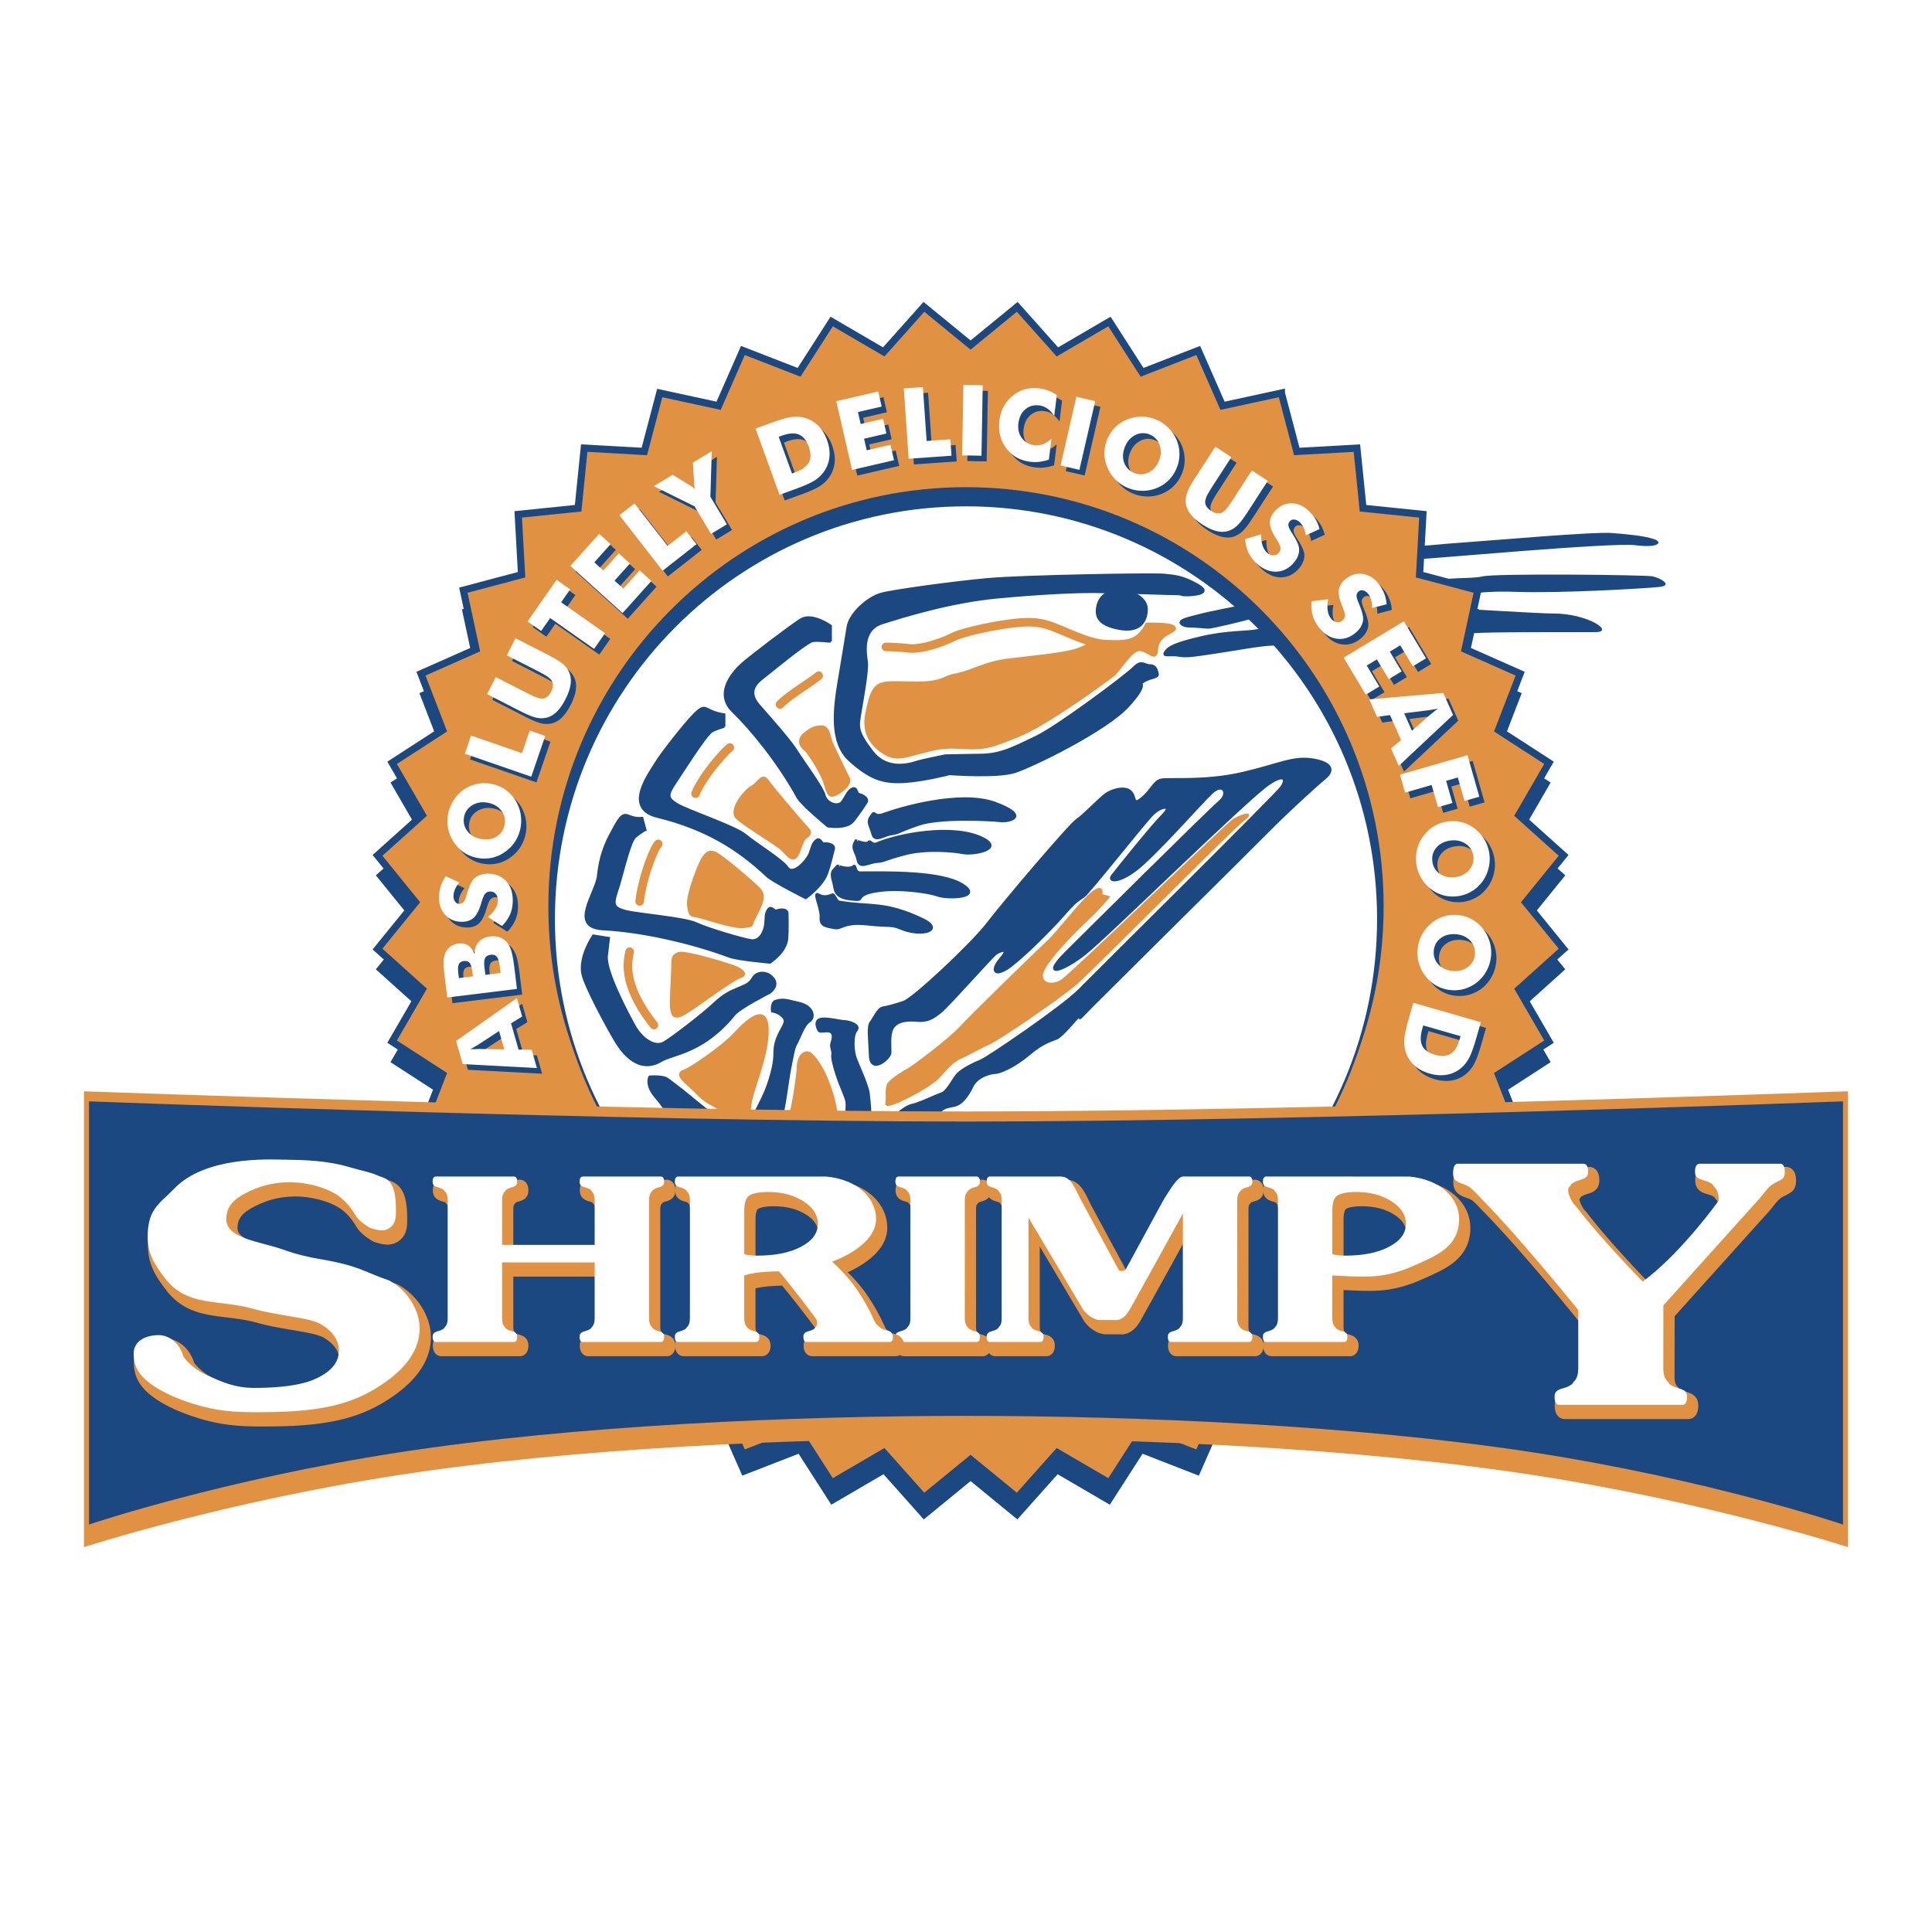 <svg xmlns="http://www.w3.org/2000/svg" width="2500" height="2500" viewBox="0 0 192.756 192.756"><path fill-rule="evenodd" clip-rule="evenodd" fill="#fff" d="M0 0h192.756v192.756H0V0z"/><path d="M146.561 63.219c.938-.152 5.643-.152 12.607-.152 2.002 0-.758-1.856-4.152-1.856-1.523 0-9.033-.485-9.518-.485-.482 0 .123 2.646 1.063 2.493zM145.016 59.661c.635-.152 1.971-.762 6.303-.609 4.334.152 12.666-.333 14.184-.485 1.516-.152.123-.914-.637-1.066-.758-.152-15.67-.305-16.912 0-1.24.305-3.725 0-5.09.609-1.366.608 1.517 1.703 2.152 1.551zM141.346 55.796c1.062 0 19.492-1.704 21.824-1.399s2.758-.305 1.848-.609c-.91-.305-2.303-.457-4.152-.609-1.848-.152-12.152.762-14.457.914-2.303.153-5.09.457-5.85.457-.758 0-.274 1.246.787 1.246z" fill-rule="evenodd" clip-rule="evenodd" fill="#1c4882"/><path fill-rule="evenodd" clip-rule="evenodd" fill="#1c4882" stroke="#1c4882" stroke-width=".243" stroke-miterlimit="2.613" d="M127.846 41.219l1.535 5.832 5.998-.336.609 6.001 5.977.611-.334 6.022 5.808 1.542-1.267 5.896 5.496 2.434-2.172 5.624 5.049 3.268-3.02 5.215 4.477 4.02-3.795 4.676 3.795 4.673-4.477 4.024 3.02 5.211-5.049 3.269 2.172 5.623-5.496 2.436 1.267 5.896-5.808 1.543.334 6.02-5.977.613-.609 6-5.998-.336-1.535 5.83-5.873-1.271-2.426 5.517-5.602-2.179-3.256 5.068-5.193-3.031-4.006 4.494-4.657-3.811-4.656 3.811-4.007-4.496-5.192 3.033-3.255-5.068-5.602 2.177-2.426-5.515-5.873 1.271-1.536-5.83-5.998.334-.609-6-5.977-.611.334-6.02-5.809-1.543 1.269-5.894L42 114.826l2.17-5.625-5.049-3.269 3.021-5.213-4.478-4.022 3.796-4.674-3.796-4.675 4.479-4.021-3.021-5.213 5.049-3.268L42 69.221l5.496-2.434-1.268-5.896 5.808-1.542-.334-6.022 5.977-.611.609-6.001 5.998.336 1.536-5.832 5.872 1.275 2.426-5.519 5.602 2.18 3.256-5.07 5.194 3.034 4.005-4.496 4.656 3.811 4.657-3.811 4.006 4.496 5.193-3.034 3.256 5.07 5.602-2.18 2.426 5.519 5.873-1.275z"/><path fill-rule="evenodd" clip-rule="evenodd" fill="#e09142" stroke="#1c4882" stroke-width=".711" stroke-miterlimit="2.613" d="M127.846 39.211l1.535 5.832 5.998-.336.609 6.001 5.977.611-.334 6.021 5.808 1.542-1.267 5.896 5.496 2.435-2.172 5.624 5.049 3.268-3.02 5.215 4.477 4.02-3.795 4.676 3.795 4.673-4.477 4.024 3.02 5.211-5.049 3.269 2.172 5.623-5.496 2.436 1.267 5.896-5.808 1.541.334 6.022-5.977.611-.609 6-5.998-.334-1.535 5.83-5.873-1.273-2.426 5.519-5.602-2.179-3.256 5.068-5.193-3.033-4.006 4.496-4.657-3.811-4.656 3.811-4.007-4.496-5.192 3.033-3.255-5.068-5.602 2.177-2.426-5.517-5.873 1.273-1.536-5.83-5.998.334-.609-6-5.977-.611.334-6.02-5.809-1.545 1.269-5.892L42 112.816l2.17-5.623-5.049-3.269 3.021-5.213-4.478-4.022 3.796-4.674-3.796-4.675 4.479-4.021-3.021-5.213 5.049-3.268L42 67.213l5.496-2.434-1.268-5.897 5.808-1.541-.334-6.022 5.977-.611.609-6.001 5.998.336 1.536-5.832 5.873 1.274 2.425-5.518 5.602 2.18 3.256-5.07 5.193 3.033 4.006-4.495 4.656 3.811 4.657-3.811 4.006 4.496 5.193-3.033 3.256 5.069 5.602-2.18 2.426 5.518 5.873-1.274z"/><path d="M54.833 90.436c0-23.034 18.6-41.707 41.544-41.707 22.945 0 41.544 18.672 41.544 41.707 0 23.033-18.6 41.707-41.544 41.707-22.943 0-41.544-18.674-41.544-41.707z" fill-rule="evenodd" clip-rule="evenodd" fill="#1c4882" stroke="#1c4882" stroke-width=".248" stroke-miterlimit="2.613"/><path d="M55.241 91.691c0-22.809 18.417-41.298 41.137-41.298s41.138 18.489 41.138 41.298-18.418 41.297-41.138 41.297S55.241 114.5 55.241 91.691z" fill-rule="evenodd" clip-rule="evenodd" fill="#fff" stroke="#1c4882" stroke-width=".25" stroke-miterlimit="2.613"/><path d="M111.857 64.381c-1.863-.136-2.369-.038-4.643-.955-2.271-.917-3.086-1.462-5.223-1.326-2.135.137-5.827.917-6.914 1.463-1.087.545-3.179 1.26-4.401 1.124a24.276 24.276 0 0 0-2.285-.143m-6.712 2.872c-.861.715-2.855 1.859-3.858 2.866m-5.004 4.302c-.712.578-2.707 2.873-3.424 4.594m-3.716 5.017c-.434.429-1.573 3.301-1.858 5.738m-1.003 5.018c-.143.864-.861 3.159 2.428 7.317" fill="none" stroke="#e09142" stroke-width=".854" stroke-linecap="round" stroke-linejoin="round" stroke-miterlimit="2.613"/><path d="M95.539 67.273c1.424-.286 2.711-1.15 4.997-1.436 2.285-.286 5.58-.578 6.863-1.007 1.281-.429 1.43-.858 2.568-.858 1.141 0 2.279.143 3.141-.286.861-.429 1.287-1.437 1.287-1.437s2.275-.081 2.691.268c.666.557-1.572.521-1.666 2.287-.068 1.312-.877.032-1.736.032-.861 0-1.986 2.034-2.598 2.521-.65.519-6.643 4.932-9.547 6.083-2.664 1.056-3.15 1.335-6 1.144-1.718-.115-2.855.292-4.001.578-1.146.286-2.143.721-3.288 0s-2.219-1.847-1.792-3.998c.427-2.151.789-2.89 1.935-3.033s3.58.143 4.861-.143.86-.429 2.285-.715zM84.672 77.672c-.317-.637-1.153-2.422-1.577-3.272s-.329-1.902-1.164-1.902c-.836 0-1.26.414-1.683.733-.423.319-.635.967 0 1.488s1.789 2.635 2 3.272c.211.637.328 1.477.847 1.37.519-.105 1.895-1.051 1.577-1.689zM80.566 82.645c-.423-.425-3.471-4.016-4-4.76-.529-.744-.836.223-1.577.638-.741.414-2.223 2.316-1.482 3.06.741.744 4 2.656 4.53 3.177s.942 1.158 1.365.733c.424-.425.529-1.583.953-1.902.423-.319.635-.521.211-.946zM75.825 88.776c-.212-.319-3.905-3.507-4.529-3.708-.625-.202-.836.105-1.154.531-.318.425-1.577 3.602-1.471 4.654s.201 1.052.836 1.158c.635.106 3.577 1.168 4.636 1.062 1.059-.106.751-.106 1.059-.744.307-.638.73-1.37.835-1.901.105-.532-.001-.734-.212-1.052zM68.458 101.025c1.365-.84 4.52-3.271 5.472-3.59.635-.213.106-.734-.836-1.053-.941-.318-4.752-1.488-5.376-1.275-.625.212-.625.542-.625 1.38 0 .84-.211 3.604-.105 4.123.105.523.105 1.255 1.47.415zM68.247 106.848c.635-.213 3.778-2.336 5.048-3.707s3.165-3.049 3.27-.521c.106 2.529-1.471 5.918-1.683 7.395-.211 1.477-.222 1.797-1.27 1.584s-1.46-.84-2.519-1.371-1.577-1.264-2.424-2.008-1.057-1.159-.422-1.372zM79.614 106.529c0 .627-.519 4.006-.73 4.537s3.99.637 4.413.424c.424-.211-.423-3.377-1.365-4.961-.942-1.582-1.34-1.682-1.789-1.381-.317.213-.529.754-.529 1.381zM88.461 110.121c.105-.531-.106-1.584.212-2.008.317-.426 1.471-1.158 1.894-1.371s4.096-2.947 5.26-4.211c1.165-1.264 7.8-7.731 8.741-8.582.943-.85 3.49-4.239 4.549-4.972s.711.318.711.318l.742.212s-.953 1.169-2.318 2.434c-1.365 1.264-4.213 4.218-4.318 5.281s1.154 1.168 2 .637c.848-.531 16.648-15.746 17.166-16.064.52-.319 2.203-.956.943 0-1.26.957-15.061 14.906-16.637 16.277-1.578 1.371-7.568 5.492-8.732 6.023s-2.011 1.053-2.952 1.477c-.942.426-1.719 1.553-2.212 2.008-1.26 1.17-5.155 3.072-5.049 2.541z" fill-rule="evenodd" clip-rule="evenodd" fill="#e09142" stroke="#e09142" stroke-width=".25" stroke-miterlimit="2.613"/><path d="M127.014 64.286c-1.062 0-3.641.485-5.67.79s-2.965.471-3.752.318c-.787-.152-1.643.167-1.338-.318.303-.485.951-.859 3.559-1.468 2.607-.609 4.621-.512 5.531-.693.91-.181 1.82.304 1.82.304s.91 1.067-.15 1.067zM123.924 60.477c-.441.111-3.434.68-4.221.902-.789.221-1.449.332-1.781.553-.33.222.096.553.773.553.676 0 1.559.111 1.889.111.332 0 3.473-.727 4.662-1.106.348-.112-.881-1.124-1.322-1.013z" fill-rule="evenodd" clip-rule="evenodd" fill="#1c4882" stroke="#1c4882" stroke-width=".25" stroke-miterlimit="2.613"/><path d="M118.363 59.37c.662 0 2.678-.127 1.119-1.012-1.561-.885-2.332-.885-3.34-.996-1.008-.11-14.111.111-17.672.443-3.559.332-9.323 1.123-10.552 1.455-1.229.332-3.119 1.881-3.339 3.336-.221 1.455-.425 2.578-.882 5.36-.458 2.783-.898 6.135 1.102 7.922 2 1.786 3.267 2.252 5.449 2.119 1.937-.119 4.488-.784 4.488-.784s4.758.357 6.522-.212c1.764-.57 9.104-4.143 11.324-6.594s.787-2.008 1.559-2.451 1.449-.315 1.34-.774c-.111-.459-.238-.791-.789-.791s-.787-.569-1.559.221c-.771.791-7.654 5.93-9.766 6.926-2.109.996-3.445 1.776-5.559 1.787-.586.002-3.5.064-3.5.064s-2.375.486-2.722.6c-.677.221-3.025 1.012-4.568-.996-1.543-2.008-1.433-2.45-1.212-3.795.22-1.344.771-4.253.661-5.139-.11-.885-.551-3.241 1.559-3.905 2.111-.664 6.789-2.119 11.45-2.562 4.662-.442 8.096-.553 9.545-.553s7.908.221 8.459.221.223.11.883.11z" fill-rule="evenodd" clip-rule="evenodd" fill="#1c4882" stroke="#1c4882" stroke-width=".25" stroke-miterlimit="2.613"/><path d="M109.451 61.012c0-1.013.58-2.211 2.471-2.085 1.225.083 2.471.821 2.471 1.834s-.471 2.403-2.801 1.945c-1.203-.237-2.141-.681-2.141-1.694zM82.872 64.007v-1.561s-1.854-1.332-2.975-.626-4.984 3.665-5.789 4.367c-.92.803-2.873 2.96-.981 4.791 1.856 1.796 4.562 5.109 6.457 8.563.409.745 3.017 2.889 3.017 2.889s1.859.314 2.528-.529c.573-.723.945-1.302 1.297-1.832.268-.402-.351-.774-.841-.845-.14-.32-.18-.672-.53-.531-.481.193-.632.811-1.05 1.34-.418.53-1.579.103-1.755-.67-.176-.773-2.099-3.344-2.802-4.47-.686-1.098-2.956-3.629-3.726-4.512-.77-.882-.874-1.761.248-2.643 1.121-.882 4.092-3.363 5.016-3.77.318-.139 1.886.039 1.886.039zM72.248 72.489v-1.192c-2.125-.314-1.688-1.318-3.018.023-.934.942-3.247 3.891-3.796 4.809-.627 1.049-3.264 4.505.125 5.334 4.876 1.192 8.095 3.221 10.961 5.917.618.582 3.867 2.206 3.867 2.206s1.644-1.169 2.106-2.442c.314-.868.508-1.803.68-2.416.13-.466-.572-.627-1.06-.542-.232-.262-.378-.584-.668-.341-.398.333-.409.677-.644 1.31-.235.633-1.684 2.334-2.287 1.366-.419-.672-3.144-2.359-4.159-3.211-.99-.832-5.758-2.434-6.762-3.034-1.004-.601-1.074-.921-.28-2.108.795-1.187 2.856-4.469 3.61-5.142.263-.234 1.325-.537 1.325-.537zM64.372 82.78l-.308-1.152c-1.692.148-1.595-1.225-2.755.901-.636 1.166-1.365 2.396-1.625 4.832-.188 1.757-2.983 5.156.5 5.334 3.688.188 8.626 1.255 12.623 2.744.794.295 4.005.582 4.005.582s1.586-1.012 1.705-2.362c.081-.92.026-1.874.034-2.51.006-.484-.714-.458-1.164-.248-.292-.193-.515-.466-.733-.157-.299.426-.22.76-.283 1.433-.063.673-.497 1.772-1.435 1.647-.782-.105-4.3-1.135-5.5-1.695-1.171-.546-5.957-.915-7.081-1.234-1.125-.319-1.275-.61-.814-1.964.462-1.353 1.138-4.443 1.693-5.29.19-.291 1.138-.861 1.138-.861zM60.731 93.602l-1.536-.244s-1.365 1.974-1.088 3.703c.21 1.312 2.812 5.996 3.377 6.904.646 1.037 2.239 3.209 4.493 1.854 1.125-.68 4.18-.77 7.281-4.605.534-.66 3.531-2.188 3.531-2.188s1.017-.682.292-1.477c-.622-.682-1.583-.578-1.931 0-.361.598-.624.695-1.456 1.043-.729.305-1.452.611-2.416 1.521-1.168 1.104-3.972 3.252-4.961 3.877-.988.625-2.322-.379-3.015-1.627-.692-1.25-2.917-5.432-2.778-6.962.031-.349.207-1.799.207-1.799zM78.086 101.412c-.458-.459-1.037-.52-1.037-.52s-.125-.85.307-1c.835-.293 1.338-.02 2.244.162 1.621.326 1.708 1.502 1.135 1.846-.572.346-1.005 1.744-1.288 2.205-.283.459-.397 1.379-.626 2.467-.229 1.09-.573 4.301-.916 4.99-.344.689-9.429.23-9.772 0-.343-.23-1.542-.514-2-1.203s-1.084-1.203-1.313-1.893c-.229-.691 0-1.035 0-1.035s1.313-.115 1.771.23c.458.344 1.313.973 2 1.547.688.576 1.489 1.205 2.344 1.895.855.689 4.001.689 4.001.689s.512-.92 1.198-2.354c.688-1.434 1.145-3.271 1.145-4.131s.078-1.4.565-2.35c.387-.756.7-1.086.242-1.545zM82.411 102.877c-.486 0-.649.164-.811-.244-.162-.406-.243-.895.406-.977.648-.082 1.838.244 2.243.244.406 0 1.65.354 1.19.895-.46.545-.325 2.145-.081 2.797.243.65 1.216 2.713 1.297 3.527s.243 2.008.081 2.414c-.162.408-2.325.408-2.325.408s.082-1.357.082-1.764c0-.408-.163-.787-.568-1.764-.405-.979-.947-2.688-.865-3.148.081-.461-.217-.787-.082-1.193.136-.408.379-1.277-.567-1.195zM88.898 102.959c-.162.623-.081 1.492-.081 2.062s-1.919 2.17-2 .326c-.081-1.846-.243-2.959.081-3.365.324-.408.703-1.357 1.189-1.439.486-.08 1.108-.244 2.081-.568.974-.326 6.812-5.781 8.406-7.871 1.596-2.089 8.137-9.796 8.867-10.284s2.244-2.116 2.893-2.578 1.945-.814 2.486-.244.135 1.438 1.107.651c.975-.787 1.191-1.682 1.92-1.845.73-.163 4.324.217 8.082-.651 3.758-.869 5.055-1.683 7.055-1.357 2 .325 2.082 1.113 1.189 1.845-.891.732-3.838 3.42-5.676 5.292-1.838 1.872-18.164 17.991-18.57 18.479-.404.488 0-.326-.324 0s-1.621 1.928-2.162 2.17c-.541.246-1.352.381-2.785 1.602-1.432 1.221-2.918 1.846-3.379 1.846-.459 0-1.811.352-2.297 1.385-.486 1.031-1.08 1.682-1.621 1.844-.541.164-1.108.109-1.595.652-.487.543-.946.867-.946.867l-3.92-.08s1.297-1.275 2.082-1.439c.784-.162 2.298-.922 2.947-1.139.648-.217 1.189-1.547 1.676-2.008.486-.463 1.595-1.031 2.244-1.275s8.162-5.348 9.84-7.057c1.676-1.709 19.596-19.429 20.164-20.243.566-.814.283-1.378-1.271-.325-2.242 1.52-16.002 15.087-18.326 16.933-2.264 1.797-4.486 2.469-1.92-.082 2.568-2.551 14.381-14.274 15.354-15.087.975-.814.352-1.954-.783-.896-1.135 1.058-5.703 6.295-7.623 7.733-1.715 1.287-2.783 1.167-2.297.543.486-.625 3.973-4.993 5.027-6.024s-.135-.977-1.027-.081c-.893.895-6.324 7.788-6.893 8.195-.566.407-.729.38-2 1.845-1.271 1.465-4.369 4.53-5.596 5.319-1.352.867-1.621.137-.648-.977.973-1.113-.025-.814-.486-.488-.459.325-4.649 5.1-5.514 5.807-.865.705-1.382.959-2.406.867-1.841-.163-2.382.515-2.544 1.14zM88.25 81.201c1.302-.49 7.513-2.381 11.047-1.074 3.535 1.308 1.441 1.892.488 1.775s-6-.373-8.117.35c-2.117.724-1.906.84-2.721.957-.814.117-1.651.84-1.884 0-.232-.84-.553-1.149-.232-1.658.604-.957.117.139 1.419-.35z" fill-rule="evenodd" clip-rule="evenodd" fill="#1c4882" stroke="#1c4882" stroke-width=".25" stroke-miterlimit="2.613"/><path d="M86.707 83.967c.19-.057.305.323.686.229 2.229-.976 7.725-1.996 10.624-.57 2.236 1.101-.939 1.657-1.881 1.474-.943-.184-3.715-.461-5.877.112-2.162.573-1.96.705-2.781.764-.82.06-1.706.723-1.879-.132s-.566-1.077-.377-1.647l.172-.345c-.002 0 1.141.517 1.313.115zM85.164 86.434c.249-.194.062.634.686.631 2.582-.012 8.056-.135 10.173 1.205 2.107 1.333-1.521 1.4-2.424 1.071-.902-.329-3.862-.785-6.091-.44-2.21.342-1.295.931-2.115.86-.82-.07-1.943-.114-2.115-1.147-.143-.86-.486-1.437-.059-1.859l.345-.378c-.001-.001 1.085.458 1.6.057z" fill-rule="evenodd" clip-rule="evenodd" fill="#1c4882" stroke="#1c4882" stroke-width=".25" stroke-miterlimit="2.613"/><path d="M83.792 89.991c3.143.516 4.458-.058 8.226 1.717 2.254 1.062.004 1.84-2.213.896-.884-.376-1.031-.152-3.254-.393-2.473-.269-2.525.532-3.33.362-.805-.17-1.391-.175-1.323-1.044.068-.87-.803-2.572-.277-2.283.629.344.972.172 1.486 0 .186.087.36.748.685.745z" fill-rule="evenodd" clip-rule="evenodd" fill="#1c4882" stroke="#1c4882" stroke-width=".25" stroke-miterlimit="2.613"/><path d="M8.504 109.01s13.823.502 31.406 1.004 39.427 1.004 56.468 1.004c17.042 0 38.886-.502 56.468-1.004 17.584-.502 31.406-1.004 31.406-1.004v45.178s-13.76-4.457-31.312-7.154c-17.553-2.699-39.396-3.641-56.562-3.641s-39.009.941-56.561 3.641c-17.552 2.697-31.313 7.154-31.313 7.154V109.01z" fill-rule="evenodd" clip-rule="evenodd" fill="#e09142" stroke="#e09142" stroke-width=".25" stroke-miterlimit="2.613"/><path d="M9.004 110.014s13.323.502 30.906 1.004 39.427 1.004 56.468 1.004c17.042 0 38.886-.502 56.468-1.004 17.584-.502 30.906-1.004 30.906-1.004v41.916s-13.26-4.455-30.812-7.154c-17.553-2.697-39.396-3.639-56.562-3.639s-39.009.941-56.561 3.639c-17.552 2.699-30.813 7.154-30.813 7.154v-41.916z" fill-rule="evenodd" clip-rule="evenodd" fill="#1c4882" stroke="#1c4882" stroke-width=".25" stroke-miterlimit="2.613"/><path d="M65.271 132.4c0 .385.082.668.248.852.177.176.061.184.396.352.352.178.817.146.854.539.022.238-.016.564-.244.564h-7.821c-.229 0-.266-.326-.244-.564.037-.393.502-.361.854-.539.335-.168.218-.176.396-.352.166-.184.248-.467.248-.852v-5.635h-9.349v5.635c0 .385.082.668.248.852.177.176.06.184.395.352.352.178.817.146.854.539.022.238-.016.564-.244.564h-7.821c-.229 0-.266-.326-.244-.564.037-.393.502-.361.854-.539.335-.168.218-.176.396-.352.166-.184.248-.467.248-.852v-11.785c0-.383-.083-.668-.248-.852-.177-.176-.06-.182-.396-.352-.351-.176-.817-.145-.854-.539-.022-.238.015-.564.244-.564h7.821c.229 0 .266.326.244.564-.037.395-.502.363-.854.539-.335.17-.218.176-.395.352-.166.184-.248.469-.248.852v4.512h9.349v-4.512c0-.383-.083-.668-.248-.852-.177-.176-.061-.182-.396-.352-.352-.176-.817-.145-.854-.539-.022-.238.016-.564.244-.564h7.821c.229 0 .266.326.244.564-.037.395-.502.363-.854.539-.335.17-.218.176-.396.352-.166.184-.248.469-.248.852V132.4zM96.779 126.096l-.004 6.305c0 .385.082.668.247.852.178.176.061.184.396.352.352.178.816.146.854.539.023.238-.016.564-.244.564h-7.821c-.229 0-.266-.326-.244-.564.037-.393.502-.361.854-.539.335-.168.218-.176.396-.352.165-.184.248-.467.248-.852l-.004-6.305v.824l.004-6.305c0-.383-.083-.668-.248-.852-.178-.176-.061-.182-.396-.352-.352-.176-.817-.145-.854-.539-.022-.238.015-.564.244-.564h7.821c.229 0 .268.326.244.564-.037.395-.502.363-.854.539-.336.17-.219.176-.396.352-.165.184-.247.469-.247.852l.004 6.305v-.824zM123.959 126.096v.824l-.004 5.48c0 .385.082.668.248.852.178.176.061.184.396.352.352.178.816.146.854.539.021.238-.016.564-.244.564h-7.822c-.229 0-.266-.326-.242-.564.035-.393.502-.361.854-.539.334-.168.217-.176.395-.352.166-.184.248-.467.248-.852l-.004-5.893.004-4.77c-.432.785-4.822 8.758-5.443 9.828-.654 1.127-1.402.955-1.402.955h-1.496c-.973-.074-1.627-1.029-1.627-1.029s-5.508-9.293-5.543-9.309V132.4c0 .385.082.668.248.852.176.176.059.184.395.352.352.178.816.146.854.539.021.238-.016.564-.244.564h-5.07c-.229 0-.266-.326-.244-.564.037-.393.502-.361.854-.539.336-.168.219-.176.396-.352.164-.184.246-.467.246-.852l-.002-5.893.002-5.893c0-.383-.082-.668-.246-.852-.178-.176-.061-.182-.396-.352-.352-.176-.816-.145-.854-.539-.021-.238.016-.564.244-.564H106.38c.969.008 1.324.977 1.996 2.316l3.797 7.037s.504.264.803-.186l3.721-6.852c.578-.881 1.383-2.383 1.996-2.316h6.52c.229 0 .266.326.244.564-.037.395-.502.363-.854.539-.336.17-.219.176-.396.352-.166.184-.248.469-.248.852v5.483zM158.09 131.566s-5.664-7.053-9.709-11.164c-.4-.406-.604-.66-1.031-1.035-.629-.553-1.674-.416-1.74-1.252-.035-.447.023-1.084.385-1.084h12.57c.359 0 .426.514.385.889-.068.582-.703.531-1.256.811-.529.266-.344.277-.623.553-.262.291.025 1.035.354 1.566.141.227.436.525.436.525 2.299 3.043 6.598 7.434 6.598 7.434 3.926-2.893 7.646-8.143 7.646-8.143 0-.607-.129-1.055-.391-1.344-.279-.275-.094-.287-.623-.553-.553-.279-1.287-.23-1.344-.85-.035-.375.023-.889.385-.889h8.064c.359 0 .408.512.385.889-.037.572-.271.549-1.076.998-.555.311-1.004 1.002-1.418 1.484l-9.613 10.686-.01 6.254c0 .605.129 1.053.391 1.342.279.277.096.287.623.553.553.279 1.287.23 1.344.85.035.377-.023.889-.383.889h-12.32c-.361 0-.42-.512-.385-.889.059-.619.791-.57 1.346-.85.527-.266.342-.275.623-.553.26-.289.389-.736.389-1.342v-5.775h-.002zM38.383 118.268c.748.252 1.637.412 1.637 3.217 0 .588.053 1.307-.493 1.768-.596.506-1.253.311-1.999.082 0 0-1.04-.57-1.407-1.189-.912-1.537-1.827-2.154-2.758-2.57-.932-.418-2.577-.873-4.269-.799-1.63.072-2.865.48-4.042 1.092-1.153.6-1.878 1.262-1.959 2.5-.142 2.148 3.349 2.377 5.783 3.25 1.332.479 2.521.738 3.511.906 4.143.711 4.291 1.23 6.99 2.15 1.923 1.027 3.01 3.057 3.011 4.723 0 2.375-1.696 4.418-4.704 6.16-3.19 1.848-6.905 2.16-11.586 2.16-2.059 0-3.923-.104-6.278-.852-1.952-.621-3.566-1.389-4.661-2.357-.814-.721-1.194-1.516-1.198-2.521a1.882 1.882 0 0 1 .011-.27c.123-1.096 1.233-1.559 2.332-1.586 1.258-.031 2.199.928 2.524 2.123.595.795 1.395 1.426 2.406 1.893 1.348.602 2.717 1.25 4.704 1.25 2.451 0 4.721-.238 6.218-.949 1.519-.709 2.278-1.646 2.28-2.809 0-1.053-.588-1.941-1.765-2.664s-4.208-.846-6.849-1.582c-3.467-.969-6.521-.15-8.729-3.002-1.12-1.447-1.777-2.533-1.731-4.363.063-2.561 1.224-3.078 2.655-4.553 3.077-3.166 9.191-2.883 10.937-2.848 1.739.033 4.104.029 6.579.775 1.104.331 2.011.458 2.85.865z" fill-rule="evenodd" clip-rule="evenodd" fill="#e09142" stroke="#e09142" stroke-width="1.209" stroke-miterlimit="2.613"/><path d="M64.701 131.529c0 .385.082.668.248.852.177.176.061.184.396.352.352.176.816.146.854.539.022.238-.015.564-.244.564h-7.821c-.229 0-.266-.326-.244-.564.037-.393.502-.363.854-.539.335-.168.218-.176.395-.352.166-.184.248-.467.248-.852v-5.635h-9.349v5.635c0 .385.082.668.248.852.177.176.06.184.396.352.352.176.817.146.854.539.022.238-.015.564-.244.564H43.47c-.229 0-.266-.326-.244-.564.037-.393.502-.363.854-.539.335-.168.218-.176.396-.352.166-.184.248-.467.248-.852v-11.785c0-.385-.082-.668-.248-.852-.178-.176-.061-.182-.396-.352-.351-.176-.817-.146-.854-.539-.022-.238.015-.564.244-.564h7.822c.229 0 .266.326.244.564-.037.393-.502.363-.854.539-.335.17-.218.176-.396.352-.166.184-.248.467-.248.852v4.51h9.349v-4.51c0-.385-.083-.668-.248-.852-.177-.176-.06-.182-.395-.352-.352-.176-.817-.146-.854-.539-.022-.238.015-.564.244-.564h7.821c.229 0 .267.326.244.564-.037.393-.502.363-.854.539-.335.17-.219.176-.396.352-.166.184-.248.467-.248.852v11.785zM96.208 125.225l-.004 6.305c0 .385.082.668.248.852.178.176.061.184.396.352.351.176.816.146.853.539.023.238-.014.564-.244.564h-7.821c-.229 0-.266-.326-.244-.564.037-.393.502-.363.854-.539.335-.168.218-.176.396-.352.165-.184.248-.467.248-.852l-.004-6.305v.824l.004-6.305c0-.385-.083-.668-.248-.852-.178-.176-.061-.182-.396-.352-.352-.176-.817-.146-.854-.539-.022-.238.015-.564.244-.564h7.821c.23 0 .268.326.244.564-.037.393-.502.363-.853.539-.335.17-.218.176-.396.352-.166.184-.248.467-.248.852l.004 6.305v-.824zM123.389 125.225v.824l-.004 5.48c0 .385.082.668.248.852.178.176.061.184.396.352.352.176.816.146.854.539.021.238-.016.564-.244.564h-7.822c-.229 0-.266-.326-.242-.564.035-.393.502-.363.854-.539.334-.168.217-.176.395-.352.166-.184.248-.467.248-.852l-.004-5.893.004-4.77c-.432.785-4.822 8.758-5.443 9.828-.654 1.127-1.402.955-1.402.955h-1.496c-.973-.074-1.627-1.029-1.627-1.029s-5.508-9.293-5.543-9.309v10.217c0 .385.082.668.246.852.178.176.061.184.396.352.352.176.816.146.854.539.023.238-.016.564-.244.564h-5.07c-.229 0-.266-.326-.244-.564.037-.393.502-.363.854-.539.336-.168.219-.176.396-.352.166-.184.248-.467.248-.852l-.004-5.893.004-5.893c0-.385-.082-.668-.248-.852-.178-.176-.061-.182-.396-.352-.352-.176-.816-.146-.854-.539-.021-.238.016-.564.244-.564H105.809c.969.008 1.324.977 1.996 2.316l3.797 7.037s.504.264.803-.188l3.721-6.85c.578-.881 1.383-2.383 1.996-2.316h6.52c.229 0 .266.326.244.564-.037.393-.502.363-.854.539-.336.17-.219.176-.396.352-.166.184-.248.467-.248.852l.001 5.484zM157.52 130.693s-5.664-7.051-9.709-11.162c-.4-.406-.604-.66-1.031-1.035-.629-.553-1.674-.418-1.74-1.252-.035-.447.023-1.084.385-1.084h12.57c.359 0 .428.514.385.889-.066.58-.703.531-1.256.811-.529.266-.344.277-.623.553-.262.289.025 1.033.354 1.566.141.227.436.525.436.525 2.299 3.043 6.598 7.434 6.598 7.434 3.926-2.893 7.646-8.145 7.646-8.145 0-.605-.129-1.053-.391-1.342-.279-.277-.094-.287-.623-.553-.553-.279-1.287-.23-1.344-.85-.035-.377.023-.889.383-.889h8.066c.359 0 .408.512.385.889-.037.572-.271.549-1.076.998-.555.309-1.004 1.002-1.418 1.484l-9.613 10.686-.01 6.254c0 .605.129 1.053.391 1.342.279.277.096.287.623.553.553.279 1.287.23 1.344.85.035.377-.023.889-.383.889h-12.32c-.361 0-.42-.512-.385-.889.059-.619.791-.57 1.346-.85.527-.266.344-.275.623-.553.26-.289.389-.736.389-1.342v-5.777h-.002zM37.813 117.395c.748.254 1.636.412 1.636 3.219 0 .588.053 1.305-.492 1.768-.596.506-1.253.309-2 .082 0 0-1.04-.57-1.407-1.189-.912-1.537-1.827-2.154-2.758-2.572-.932-.416-2.577-.871-4.269-.797-1.63.072-2.865.48-4.042 1.092-1.152.6-1.878 1.262-1.959 2.498-.141 2.15 3.349 2.379 5.783 3.252 1.332.477 2.521.736 3.511.906 4.142.711 4.291 1.229 6.99 2.15 1.922 1.027 3.01 3.057 3.011 4.721 0 2.377-1.696 4.418-4.704 6.162-3.191 1.848-6.905 2.158-11.587 2.158-2.059 0-3.923-.102-6.278-.85-1.952-.621-3.566-1.389-4.661-2.357-.814-.721-1.194-1.516-1.198-2.521 0-.105-.001-.164.011-.27.123-1.096 1.234-1.559 2.333-1.586 1.258-.033 2.199.928 2.524 2.123.595.795 1.395 1.426 2.406 1.893 1.348.602 2.717 1.25 4.704 1.25 2.451 0 4.722-.238 6.218-.949 1.519-.709 2.278-1.646 2.28-2.811 0-1.053-.588-1.939-1.765-2.662s-4.208-.846-6.849-1.582c-3.467-.969-6.521-.15-8.729-3.002-1.119-1.447-1.777-2.533-1.731-4.363.064-2.561 1.225-3.08 2.656-4.553 3.076-3.166 9.191-2.883 10.936-2.85 1.74.035 4.105.031 6.58.775 1.104.333 2.011.46 2.85.865z" fill-rule="evenodd" clip-rule="evenodd" fill="#fff" stroke="#fff" stroke-width=".108" stroke-miterlimit="2.613"/><path d="M141.191 118.311l-6.496-.002h-7.82c-.229 0-.266.326-.244.564.037.395.502.363.854.539.336.17.219.176.396.352.164.184.248.469.248.852V132.4c0 .385-.084.668-.248.852-.178.176-.061.184-.396.352-.352.178-.816.146-.854.539-.021.238.016.564.244.564h7.82c.23 0 .268-.326.244-.564-.035-.393-.502-.361-.854-.539-.334-.168-.217-.176-.395-.352-.166-.184-.248-.467-.248-.852v-4.311l.047-.014c3.336.15 5.092.377 8.188-1.004 2.18-.973 4.416-1.83 4.416-4.588.001-2.008-1.775-3.866-4.902-4.172zm-2.002 6.996c-1.119.596-2.582.893-4.391.893-.568 0-1.178-.061-1.355-.18v-4.348c0-.781.148-1.299.504-1.545.371-.256 1.02-.383 1.941-.383 1.385 0 2.562.311 3.539.932s1.465 1.391 1.465 2.309c-.001.953-.568 1.726-1.703 2.322z" fill-rule="evenodd" clip-rule="evenodd" fill="#e09142" stroke="#e09142" stroke-width="1.209" stroke-miterlimit="2.613"/><path d="M140.621 117.439l-6.494-.002h-7.822c-.229 0-.266.326-.244.564.037.393.502.363.854.539.336.17.219.176.396.352.166.184.248.467.248.852v11.785c0 .385-.082.668-.248.852-.178.176-.061.184-.396.352-.352.176-.816.146-.854.539-.021.238.016.564.244.564h7.822c.229 0 .266-.326.242-.564-.035-.393-.502-.363-.854-.539-.334-.168-.217-.176-.395-.352-.166-.184-.248-.467-.248-.852v-4.311l.047-.016c3.336.152 5.092.379 8.188-1.002 2.18-.973 4.416-1.83 4.416-4.59 0-2.006-1.775-3.864-4.902-4.171zm-2.002 6.997c-1.119.596-2.582.893-4.391.893-.568 0-1.178-.061-1.354-.18v-4.348c0-.783.146-1.299.502-1.545.371-.256 1.02-.383 1.941-.383 1.385 0 2.564.311 3.539.932.977.619 1.465 1.391 1.465 2.309-.001.952-.567 1.726-1.702 2.322z" fill-rule="evenodd" clip-rule="evenodd" fill="#fff" stroke="#fff" stroke-width=".108" stroke-miterlimit="2.613"/><path d="M89.596 134.143c-.044-.293-.285-.441-.576-.492-.425-.076-.636-.24-.949-.525-.29-.266-.547-.984-.729-1.332-1.122-2.158-2.075-3.436-3.851-5.068 0 0 4.43-1.482 4.43-4.24 0-2.01-1.774-3.867-4.903-4.174l-6.994-.002h-7.822c-.229 0-.266.326-.243.564.036.395.501.363.854.539.335.17.218.176.395.352.166.184.248.469.248.852V132.4c0 .385-.082.668-.248.852-.177.176-.06.184-.395.352-.352.178-.817.146-.854.539-.022.238.015.564.243.564h7.822c.228 0 .266-.326.244-.564-.037-.393-.502-.361-.854-.539-.336-.168-.218-.176-.396-.352-.166-.184-.248-.467-.248-.852v-4.311l.046-.016c1.229-.443 3.505-.406 3.505-.406s1.487 1.732 3.669 4.697c.205.279.21.703.045.887-.178.176-.061.184-.396.352-.352.178-.817.146-.854.539-.022.238.015.564.244.564h8.321c.231.001.282-.327.246-.563zm-9.078-8.836c-1.118.596-2.581.893-4.391.893-.568 0-1.176-.061-1.354-.18v-4.348c0-.781.147-1.299.502-1.545.373-.256 1.02-.383 1.942-.383 1.384 0 2.563.311 3.54.932.975.621 1.463 1.391 1.463 2.309 0 .953-.567 1.726-1.702 2.322z" fill-rule="evenodd" clip-rule="evenodd" fill="#e09142" stroke="#e09142" stroke-width="1.209" stroke-miterlimit="2.613"/><path d="M89.026 133.271c-.044-.293-.285-.441-.575-.492-.426-.076-.637-.24-.949-.525-.29-.266-.547-.984-.729-1.332-1.122-2.16-2.075-3.436-3.851-5.068 0 0 4.43-1.482 4.43-4.242 0-2.008-1.774-3.865-4.902-4.172l-6.995-.002h-7.822c-.229 0-.266.326-.244.564.037.393.502.363.854.539.335.17.218.176.396.352.166.184.248.467.248.852v11.785c0 .385-.082.668-.248.852-.178.176-.061.184-.396.352-.351.176-.817.146-.854.539-.022.238.015.564.244.564h7.822c.229 0 .266-.326.244-.564-.037-.393-.502-.363-.854-.539-.335-.168-.218-.176-.396-.352-.166-.184-.248-.467-.248-.852v-4.311l.046-.016c1.229-.443 3.505-.406 3.505-.406s1.486 1.732 3.668 4.697c.205.279.21.703.045.887-.177.176-.061.184-.396.352-.352.176-.817.146-.854.539-.022.238.015.564.244.564h8.321c.231 0 .282-.328.246-.565zm-9.078-8.835c-1.118.596-2.582.893-4.391.893-.568 0-1.177-.061-1.354-.18v-4.348c0-.783.147-1.299.502-1.545.373-.256 1.02-.383 1.943-.383 1.384 0 2.562.311 3.539.932.976.619 1.464 1.391 1.464 2.309-.001.952-.568 1.726-1.703 2.322z" fill-rule="evenodd" clip-rule="evenodd" fill="#fff" stroke="#fff" stroke-width=".108" stroke-miterlimit="2.613"/><path d="M49.201 92.062c.327-.279.573-.555.737-.828.165-.275.249-.551.254-.827.004-.256-.061-.467-.194-.633a.65.65 0 0 0-.518-.259c-.233-.004-.413.065-.54.207-.13.139-.266.458-.409.959-.196.685-.446 1.168-.748 1.447-.302.28-.711.416-1.228.406-.669-.012-1.211-.246-1.625-.701-.417-.459-.618-1.047-.606-1.765.007-.387.066-.753.177-1.097.108-.347.271-.674.486-.981l1.363.625a2.448 2.448 0 0 0-.428.666c-.1.226-.151.451-.155.675-.004.23.048.418.158.565a.504.504 0 0 0 .417.224.525.525 0 0 0 .425-.18c.107-.126.212-.37.314-.73l.025-.086c.224-.777.464-1.288.721-1.529.175-.164.385-.287.628-.369.241-.083.508-.121.802-.116.743.013 1.337.269 1.781.766.441.498.655 1.155.641 1.972-.008.49-.099.935-.272 1.336a3.787 3.787 0 0 1-.8 1.144l-1.406-.891zM53.522 78.06l-6.625-2.29.622-1.813 5.077 1.755.773-2.253 1.548.535-1.395 4.066zM49.118 69.824l.865-1.704 3.036 1.553c.446.229.773.381.981.459.205.076.387.12.545.133a.8.8 0 0 0 .541-.155c.165-.121.307-.297.426-.532.119-.234.177-.452.176-.654a.826.826 0 0 0-.19-.534 2.083 2.083 0 0 0-.428-.364c-.185-.123-.5-.298-.946-.527l-.426-.218-2.609-1.335.862-1.699 3.301 1.688c.685.351 1.17.651 1.455.901.282.248.488.53.618.845.145.344.186.735.124 1.174-.065.438-.233.924-.503 1.458-.272.537-.566.96-.881 1.27-.316.306-.656.502-1.019.59a2.36 2.36 0 0 1-1.044-.006c-.369-.084-.896-.302-1.581-.652l-.648-.332-2.655-1.359zM59.792 65.31l-4.383-3.081-.901 1.291-1.356-.954 2.896-4.152 1.357.954-.901 1.29 4.383 3.081-1.095 1.571zM62.633 61.735l-5.207-4.706 2.872-3.202 1.142 1.031-1.626 1.814.903.816 1.534-1.71 1.117 1.01-1.535 1.71.879.794 1.627-1.814 1.166 1.055-2.872 3.202zM66.632 57.511l-4.314-5.543 1.505-1.179 3.305 4.247L69 53.569l1.007 1.295-3.375 2.647zM71.459 53.833l-1.647-2.751-4.062-2.011 1.878-1.133 1.738 1.065a2.188 2.188 0 0 1 .506.39 1.899 1.899 0 0 1-.092-.555l-.004-.082-.13-2.035 1.883-1.136-.138 4.545 1.647 2.751-1.579.952zM85.532 47.451l-1.576-6.853 4.183-.969.345 1.502-2.368.549.273 1.19 2.234-.518.337 1.47-2.233.517.266 1.157 2.369-.549.353 1.535-4.183.969zM91.179 46.337l-.489-7.016 1.905-.134.375 5.377 2.367-.166.115 1.639-4.273.3zM96.513 46l.122-7.032 1.927.033-.121 7.033L96.513 46zM105.959 39.975l-.254 2.079c-.225-.321-.459-.564-.703-.73a1.734 1.734 0 0 0-.801-.307c-.545-.067-1.01.066-1.395.399-.381.331-.607.796-.682 1.397-.068.56.047 1.045.344 1.456.299.412.715.65 1.248.715.293.037.578.004.852-.098.275-.104.561-.287.857-.548l-.256 2.084a4.585 4.585 0 0 1-.938.219 3.845 3.845 0 0 1-.916-.002 3.836 3.836 0 0 1-1.037-.268 2.953 2.953 0 0 1-.834-.519 3.532 3.532 0 0 1-1.025-1.467c-.209-.564-.271-1.179-.189-1.844a3.93 3.93 0 0 1 .434-1.422c.229-.417.537-.783.93-1.096.371-.3.773-.508 1.205-.626a3.66 3.66 0 0 1 1.412-.082c.305.037.602.111.891.221.289.109.574.256.857.439zM106.334 47.006l1.576-6.853 1.879.435-1.576 6.853-1.879-.435zM121.777 45.131l1.598 1.042-1.855 2.869c-.273.422-.459.732-.557.932-.098.197-.16.374-.189.53a.802.802 0 0 0 .096.556c.104.177.264.337.482.48.221.143.43.224.631.244a.825.825 0 0 0 .549-.134 2.04 2.04 0 0 0 .404-.389c.143-.172.35-.468.623-.89l.26-.403 1.596-2.466 1.594 1.039-2.018 3.119c-.42.647-.768 1.1-1.045 1.358a2.278 2.278 0 0 1-.902.529c-.355.108-.746.108-1.176 0-.426-.11-.891-.328-1.391-.654-.502-.328-.891-.666-1.166-1.012-.27-.348-.428-.708-.477-1.079a2.367 2.367 0 0 1 .115-1.042c.121-.359.393-.863.811-1.51l.396-.612 1.621-2.507zM126.342 53.872c-.006.432.041.799.139 1.102.1.306.25.55.455.735.189.171.391.26.604.268a.644.644 0 0 0 .533-.222c.156-.174.223-.355.199-.544-.02-.189-.17-.503-.453-.939-.385-.599-.586-1.104-.598-1.516s.154-.811.5-1.196c.449-.5.98-.757 1.594-.771.617-.015 1.193.218 1.725.698.285.26.521.544.709.854.189.31.328.646.418 1.012l-1.363.623a2.463 2.463 0 0 0-.221-.76 1.72 1.72 0 0 0-.404-.561c-.17-.154-.348-.238-.529-.251a.503.503 0 0 0-.441.169.53.53 0 0 0-.143.439c.023.165.139.403.342.717l.049.076c.438.68.662 1.197.678 1.55.008.24-.037.479-.137.718a2.365 2.365 0 0 1-.438.683c-.498.555-1.08.837-1.746.847-.664.008-1.297-.262-1.902-.808a3.497 3.497 0 0 1-.826-1.083 3.775 3.775 0 0 1-.334-1.357l1.59-.483zM133.035 60.353c-.08.424-.098.793-.055 1.109.045.318.152.585.322.803.156.202.34.325.547.368a.644.644 0 0 0 .564-.125c.184-.144.281-.312.291-.502.014-.19-.082-.524-.283-1.003-.277-.657-.387-1.189-.326-1.598.059-.408.291-.771.699-1.091.527-.414 1.096-.574 1.701-.481.611.094 1.137.423 1.578.988.236.306.42.627.549.965.135.338.213.695.238 1.07l-1.451.375a2.426 2.426 0 0 0-.084-.787 1.716 1.716 0 0 0-.303-.623.886.886 0 0 0-.477-.339.502.502 0 0 0-.465.09.536.536 0 0 0-.217.408c-.004.166.066.421.213.766l.035.083c.314.746.447 1.294.398 1.644a1.696 1.696 0 0 1-.258.684 2.355 2.355 0 0 1-.549.597c-.586.459-1.209.636-1.865.529-.656-.108-1.232-.483-1.734-1.127a3.45 3.45 0 0 1-.625-1.21 3.791 3.791 0 0 1-.096-1.395l1.653-.198zM134.576 66.179l6.004-3.623 2.213 3.694-1.318.794-1.252-2.091-1.041.628 1.179 1.973-1.287.777-1.181-1.973-1.014.611 1.254 2.093-1.346.811-2.211-3.694zM140.195 77.852l6.735-1.939 1.183 4.143-1.476.424-.67-2.346-1.168.337.631 2.212-1.444.416-.632-2.212-2.645.761-.514-1.796zM53.562 105.291l-1.306-.004-.748-2.619 1.108-.688-.524-1.834-6.067 4.275.66 2.309 7.401.395-.524-1.834zm-5.145-.062c-.15 0-.305.002-.466.01-.161.002-.331.008-.508.016l.539-.311c.14-.08.241-.141.302-.182l2.025-1.328.524 1.834-2.416-.039zM51.856 97.262c-.098-.795-.194-1.364-.291-1.707a2.81 2.81 0 0 0-.379-.849 1.616 1.616 0 0 0-.738-.592 1.97 1.97 0 0 0-1.008-.118c-.516.064-.911.254-1.183.572-.276.318-.403.728-.381 1.229-.174-.427-.389-.727-.645-.899-.259-.174-.586-.237-.982-.188a1.642 1.642 0 0 0-.801.307 1.468 1.468 0 0 0-.503.657c-.096.241-.15.521-.163.843-.012.317.03.872.126 1.659l.234 1.912 6.955-.857-.241-1.969zm-5.552.892l-.05-.41c-.058-.473-.043-.799.044-.975.085-.178.258-.283.521-.314.253-.031.443.033.569.195.123.162.213.479.271.949l.046.381-1.401.174zm2.641-.326l-.085-.695c-.057-.465-.037-.79.059-.977.093-.185.285-.296.577-.332.263-.032.463.038.6.21.134.175.229.488.284.939l.082.668-1.517.187zM52.436 81.641a3.879 3.879 0 0 0-.574-1.351 3.6 3.6 0 0 0-1.024-1.005 3.59 3.59 0 0 0-1.347-.521 3.576 3.576 0 0 0-1.444.032 3.55 3.55 0 0 0-1.304.589c-.4.287-.732.643-.995 1.068-.265.421-.44.878-.527 1.37a3.802 3.802 0 0 0 .601 2.804c.28.417.622.757 1.026 1.021.402.26.849.434 1.342.521.49.087.97.078 1.438-.028a3.578 3.578 0 0 0 1.312-.606c.399-.284.732-.635.996-1.053.262-.422.437-.88.524-1.375.086-.492.078-.98-.024-1.466zm-1.568 1.181c-.093.533-.36.935-.8 1.205-.439.27-.954.353-1.545.248-.581-.103-1.034-.358-1.357-.767a1.695 1.695 0 0 1-.351-1.404c.09-.514.359-.91.807-1.189.448-.278.96-.367 1.538-.264.584.104 1.039.361 1.361.772.323.409.438.875.347 1.399zM83.029 44.467c-.212-.584-.508-1.063-.889-1.439a3 3 0 0 0-1.356-.777 3.309 3.309 0 0 0-1.295-.074c-.458.059-1.198.274-2.22.647l-1.372.501 2.396 6.609 1.372-.501.301-.11c.857-.313 1.474-.591 1.847-.833.373-.246.678-.537.915-.876.311-.444.492-.933.543-1.466.05-.536-.03-1.097-.242-1.681zm-1.809 2.231c-.219.407-.681.74-1.385.997l-.301.11-1.325-3.652.302-.11c.705-.257 1.272-.297 1.703-.121.431.177.761.581.99 1.213.228.632.234 1.153.016 1.563zM117.891 44.417a3.7 3.7 0 0 0-.834-1.199 3.734 3.734 0 0 0-1.227-.803 3.75 3.75 0 0 0-1.439-.279c-.494 0-.965.096-1.416.286a3.605 3.605 0 0 0-1.209.794c-.336.34-.598.744-.785 1.21a3.615 3.615 0 0 0-.271 1.418c.008.484.113.955.318 1.415.193.452.465.851.818 1.197.357.345.768.612 1.232.8a3.787 3.787 0 0 0 2.866-.003c.459-.19.855-.456 1.193-.796a3.64 3.64 0 0 0 .787-1.214 3.633 3.633 0 0 0-.033-2.826zm-1.737 2.108c-.223.552-.568.944-1.037 1.176-.465.233-.943.25-1.434.05-.5-.203-.836-.548-1.008-1.036s-.146-1.011.078-1.569c.221-.55.564-.941 1.031-1.174a1.676 1.676 0 0 1 1.439-.053c.482.196.812.542.99 1.04.182.498.16 1.02-.059 1.566zM144.518 69.704l-7.383.644.771 1.743 1.295-.178 1.104 2.488-1.002.837.773 1.743 5.414-5.082-.972-2.195zm-1.038 1.951a5.205 5.205 0 0 0-.271.222l-1.822 1.598-.773-1.743 2.398-.298c.148-.021.301-.045.459-.074.16-.025.326-.055.502-.087l-.493.382zM149.119 85.805a3.82 3.82 0 0 0-.457-1.401 3.62 3.62 0 0 0-.936-1.104 3.562 3.562 0 0 0-1.277-.675 3.614 3.614 0 0 0-1.436-.104c-.494.061-.949.21-1.367.449a3.578 3.578 0 0 0-1.078.966 3.68 3.68 0 0 0-.646 1.3 3.882 3.882 0 0 0 .349 2.861c.244.435.557.809.943 1.123.389.31.812.531 1.271.661s.939.165 1.439.104a3.594 3.594 0 0 0 2.447-1.401 3.72 3.72 0 0 0 .641-1.313 3.74 3.74 0 0 0 .107-1.466zm-2.031 1.571c-.348.398-.812.633-1.395.705-.59.072-1.098-.041-1.527-.339a1.682 1.682 0 0 1-.738-1.235c-.066-.538.072-1 .414-1.387.342-.387.809-.617 1.404-.691.586-.072 1.094.04 1.521.335.432.298.68.711.744 1.239.065.518-.077.976-.423 1.373zM149.105 94.404a3.66 3.66 0 0 0-.707-1.263 3.577 3.577 0 0 0-1.127-.907 3.596 3.596 0 0 0-1.389-.377 3.615 3.615 0 0 0-1.428.179 3.565 3.565 0 0 0-1.242.741 3.717 3.717 0 0 0-.881 1.152 3.8 3.8 0 0 0-.377 1.423 3.808 3.808 0 0 0 .889 2.736 3.61 3.61 0 0 0 1.121.893c.428.217.893.342 1.395.377.5.035.977-.025 1.434-.184a3.54 3.54 0 0 0 1.234-.723c.369-.326.66-.717.879-1.166a3.8 3.8 0 0 0 .381-1.418 3.769 3.769 0 0 0-.182-1.463zm-2.109 2.617c-.418.324-.918.465-1.504.424-.592-.043-1.07-.25-1.434-.625a1.692 1.692 0 0 1-.49-1.355c.037-.54.26-.968.67-1.282.408-.315.912-.451 1.51-.409.59.041 1.066.248 1.43.62.367.376.533.829.496 1.359a1.7 1.7 0 0 1-.678 1.268zM141.527 100.615l-.402 1.408-.088.311c-.252.881-.391 1.543-.414 1.99-.021.447.035.865.168 1.258.176.514.463.947.863 1.303.402.355.9.619 1.496.791.596.17 1.156.213 1.682.125a2.992 2.992 0 0 0 1.424-.646c.324-.262.598-.598.82-1.008.223-.406.484-1.133.783-2.184l.402-1.408-6.734-1.94zm4.621 3.641c-.207.723-.508 1.207-.902 1.453-.396.246-.916.277-1.561.092s-1.066-.488-1.27-.906c-.199-.416-.195-.986.012-1.711l.088-.309 3.721 1.07-.088.311z" fill-rule="evenodd" clip-rule="evenodd" fill="#1c4882"/><path d="M48.682 91.495c.327-.279.573-.556.737-.828.164-.276.249-.551.253-.827.004-.256-.06-.467-.195-.633a.648.648 0 0 0-.517-.259c-.233-.004-.413.065-.54.207-.13.139-.267.458-.409.958-.197.686-.446 1.168-.748 1.448s-.711.415-1.228.406c-.67-.012-1.212-.246-1.625-.701-.417-.459-.618-1.047-.606-1.765.007-.388.066-.753.177-1.097.108-.348.271-.674.486-.981l1.363.625a2.507 2.507 0 0 0-.428.665c-.1.226-.151.451-.155.675-.004.231.049.419.158.565a.504.504 0 0 0 .417.224.524.524 0 0 0 .424-.18c.107-.126.212-.369.314-.729l.025-.086c.224-.777.464-1.288.721-1.53.175-.163.385-.286.629-.368.24-.082.508-.121.801-.116.743.013 1.337.269 1.781.767.441.498.655 1.155.641 1.972-.008.49-.099.935-.272 1.335a3.809 3.809 0 0 1-.8 1.145l-1.404-.892zM53.003 77.492l-6.625-2.29L47 73.39l5.077 1.755.773-2.254 1.547.535-1.394 4.066zM48.599 69.257l.864-1.704 3.036 1.553c.446.228.773.381.981.458.205.076.386.121.544.133a.798.798 0 0 0 .541-.155c.165-.12.307-.297.426-.531.119-.234.177-.452.176-.654a.831.831 0 0 0-.19-.534 2.13 2.13 0 0 0-.427-.364c-.185-.123-.5-.299-.947-.527l-.426-.218-2.61-1.335.863-1.7 3.3 1.688c.686.35 1.17.65 1.455.9.282.249.488.53.619.845.144.344.186.735.124 1.174-.065.438-.233.924-.503 1.457-.272.537-.566.96-.88 1.27-.316.306-.656.502-1.019.59a2.364 2.364 0 0 1-1.045-.006c-.369-.084-.896-.302-1.581-.652l-.648-.332-2.653-1.356zM59.273 64.742l-4.383-3.081-.9 1.291-1.357-.953 2.896-4.153 1.356.954-.9 1.291 4.383 3.08-1.095 1.571zM62.114 61.168l-5.207-4.707 2.873-3.203 1.141 1.033-1.627 1.813.904.817 1.534-1.711 1.117 1.01-1.534 1.71.878.794 1.627-1.813 1.167 1.054-2.873 3.203zM66.113 56.944l-4.314-5.543 1.505-1.18 3.306 4.247 1.87-1.467 1.008 1.295-3.375 2.648zM70.94 53.266l-1.646-2.751-4.062-2.011 1.879-1.133 1.737 1.065a2.221 2.221 0 0 1 .507.389 1.899 1.899 0 0 1-.092-.555l-.004-.082-.129-2.035 1.883-1.136-.138 4.545 1.646 2.751-1.581.953zM85.013 46.884l-1.576-6.854 4.183-.969.345 1.502-2.369.55.274 1.189 2.234-.518.338 1.47-2.234.517.266 1.157 2.369-.549.353 1.536-4.183.969zM90.66 45.77l-.489-7.017 1.905-.133.375 5.377 2.368-.166.114 1.638-4.273.301zM95.994 45.433l.122-7.033 1.929.034-.123 7.033-1.928-.034zM105.439 39.408l-.254 2.079c-.225-.321-.459-.565-.701-.73a1.75 1.75 0 0 0-.803-.307c-.545-.067-1.008.065-1.393.399-.383.33-.609.796-.684 1.397-.068.56.047 1.045.344 1.456.301.411.717.65 1.248.715.295.037.578.003.852-.098.275-.104.562-.287.857-.548l-.256 2.084a4.516 4.516 0 0 1-.938.218 3.793 3.793 0 0 1-.916-.001 3.856 3.856 0 0 1-1.037-.269 2.953 2.953 0 0 1-.834-.519c-.477-.414-.818-.903-1.025-1.467s-.271-1.179-.189-1.843a3.98 3.98 0 0 1 .434-1.423 3.64 3.64 0 0 1 .93-1.095c.371-.3.773-.509 1.205-.626a3.668 3.668 0 0 1 1.414-.082c.305.038.6.111.889.221s.574.255.857.439zM105.814 46.438l1.577-6.853 1.879.436-1.577 6.853-1.879-.436zM121.258 44.564l1.598 1.042L121 48.474c-.273.422-.459.732-.557.932-.098.197-.16.373-.189.53a.803.803 0 0 0 .098.556c.102.178.262.338.482.48.219.143.428.225.629.244a.81.81 0 0 0 .549-.134c.131-.09.266-.22.406-.389.141-.171.348-.468.621-.89l.26-.403 1.596-2.466 1.594 1.039-2.018 3.119c-.42.647-.768 1.1-1.045 1.358a2.26 2.26 0 0 1-.9.529c-.355.108-.748.108-1.176.001-.428-.11-.891-.329-1.393-.655-.502-.328-.891-.665-1.166-1.012-.27-.348-.428-.708-.477-1.08a2.368 2.368 0 0 1 .115-1.042c.121-.359.393-.862.811-1.51l.396-.613 1.622-2.504zM125.822 53.304c-.006.431.041.799.139 1.102.1.306.25.551.455.735.189.171.391.261.604.268a.644.644 0 0 0 .533-.222c.156-.173.223-.355.199-.544-.02-.189-.17-.502-.453-.939-.385-.599-.584-1.104-.598-1.517-.012-.412.154-.811.5-1.196.449-.5.98-.757 1.594-.771.619-.014 1.193.218 1.725.699.287.259.523.544.709.854.189.31.33.647.418 1.013l-1.363.623a2.463 2.463 0 0 0-.219-.76 1.739 1.739 0 0 0-.406-.561c-.17-.154-.346-.238-.527-.251a.5.5 0 0 0-.441.169.526.526 0 0 0-.145.439c.025.164.139.403.344.717l.047.076c.438.68.664 1.196.678 1.55.008.239-.037.479-.135.718a2.434 2.434 0 0 1-.439.683c-.498.555-1.078.837-1.746.847-.662.007-1.297-.262-1.902-.809a3.49 3.49 0 0 1-.824-1.083 3.776 3.776 0 0 1-.336-1.357l1.589-.483zM132.516 59.785c-.08.424-.098.793-.053 1.109.045.318.15.586.32.803.156.202.34.325.549.369a.64.64 0 0 0 .562-.125c.184-.144.281-.311.291-.501.014-.19-.08-.524-.283-1.004-.277-.657-.385-1.189-.326-1.597.059-.408.293-.772.699-1.091.527-.414 1.096-.575 1.703-.481.611.094 1.137.423 1.576.988.238.306.422.627.551.965.133.338.213.694.236 1.07l-1.449.375a2.488 2.488 0 0 0-.086-.788 1.713 1.713 0 0 0-.301-.623c-.143-.182-.301-.295-.479-.339a.501.501 0 0 0-.463.09.522.522 0 0 0-.217.408c-.006.166.066.421.213.766l.033.083c.314.746.447 1.294.4 1.645a1.763 1.763 0 0 1-.258.684c-.137.216-.32.415-.551.596-.586.46-1.207.637-1.865.53-.654-.108-1.232-.484-1.734-1.127a3.517 3.517 0 0 1-.625-1.21 3.833 3.833 0 0 1-.096-1.395l1.653-.2zM134.057 65.611l6.005-3.622 2.211 3.694-1.316.794-1.254-2.092-1.041.629 1.182 1.972-1.289.777-1.182-1.972-1.012.611 1.252 2.092-1.345.812-2.211-3.695zM139.676 77.284l6.734-1.939 1.184 4.143-1.477.425-.67-2.346-1.168.336.631 2.213-1.443.415-.633-2.212-2.645.761-.513-1.796zM53.043 104.725l-1.306-.006-.748-2.617 1.107-.689-.523-1.834-6.067 4.277.66 2.309 7.401.393-.524-1.833zm-5.146-.065c-.149 0-.305.004-.465.01-.162.004-.331.008-.509.016l.539-.309c.14-.08.24-.141.302-.182l2.025-1.328.524 1.832-2.416-.039zM51.336 96.693c-.097-.794-.194-1.363-.291-1.707a2.796 2.796 0 0 0-.379-.849 1.625 1.625 0 0 0-.738-.591 1.968 1.968 0 0 0-1.007-.118c-.516.063-.911.254-1.184.572-.276.318-.403.727-.38 1.228-.174-.427-.39-.727-.645-.898-.259-.175-.587-.237-.983-.188a1.642 1.642 0 0 0-.801.307 1.475 1.475 0 0 0-.503.657 2.553 2.553 0 0 0-.162.843c-.013.318.029.871.125 1.66l.234 1.912 6.955-.857-.241-1.971zm-5.551.893l-.05-.41c-.058-.473-.043-.798.045-.973.084-.178.258-.284.521-.316.253-.031.443.034.569.196.123.163.213.479.271.95l.046.381-1.402.172zm2.641-.324l-.085-.697c-.057-.464-.037-.789.059-.975.093-.186.286-.297.577-.333.263-.032.462.039.6.211.134.174.229.487.284.938l.082.668-1.517.188zM51.917 81.073a3.88 3.88 0 0 0-.575-1.351c-.281-.41-.622-.746-1.023-1.005s-.851-.433-1.347-.521a3.593 3.593 0 0 0-2.748.621c-.4.287-.731.643-.994 1.068a3.755 3.755 0 0 0-.527 1.37c-.087.496-.078.987.028 1.474.103.483.294.927.573 1.331.28.417.622.757 1.026 1.021.402.26.849.433 1.342.521.49.086.97.078 1.438-.028.47-.109.907-.311 1.312-.607.4-.283.732-.634.997-1.053.262-.422.437-.88.523-1.376a3.861 3.861 0 0 0-.025-1.465zm-1.568 1.181c-.093.533-.36.935-.799 1.205-.439.271-.955.353-1.545.249-.582-.103-1.034-.358-1.357-.767a1.695 1.695 0 0 1-.352-1.404 1.69 1.69 0 0 1 .807-1.189c.447-.278.96-.367 1.538-.265.585.104 1.039.361 1.361.773.323.409.439.874.347 1.398zM82.51 43.9c-.211-.584-.507-1.063-.889-1.439a2.991 2.991 0 0 0-1.356-.777 3.323 3.323 0 0 0-1.294-.074c-.458.058-1.198.274-2.221.647l-1.371.501 2.396 6.61 1.372-.501.302-.11c.857-.313 1.473-.591 1.847-.833.373-.245.678-.538.915-.876.311-.444.492-.933.543-1.466.048-.538-.032-1.098-.244-1.682zm-1.809 2.23c-.219.408-.681.74-1.385.997l-.301.11-1.324-3.653.301-.11c.705-.257 1.272-.298 1.703-.121s.761.581.99 1.213c.229.633.233 1.154.016 1.564zM117.371 43.848a3.706 3.706 0 0 0-.834-1.198 3.762 3.762 0 0 0-1.225-.803 3.768 3.768 0 0 0-2.857.007 3.608 3.608 0 0 0-1.209.795c-.336.34-.598.744-.785 1.21a3.615 3.615 0 0 0-.271 1.418c.008.483.115.955.318 1.414.193.452.467.851.818 1.198.357.345.768.612 1.232.8a3.794 3.794 0 0 0 2.866-.003c.459-.19.857-.456 1.193-.796.336-.34.6-.745.787-1.214a3.632 3.632 0 0 0-.033-2.828zm-1.736 2.11c-.223.553-.568.945-1.035 1.176-.467.233-.945.25-1.436.051-.5-.203-.836-.548-1.008-1.036-.172-.487-.145-1.011.08-1.569.221-.549.562-.94 1.029-1.173a1.676 1.676 0 0 1 1.439-.053c.482.195.812.542.992 1.04.179.496.158 1.018-.061 1.564zM143.998 69.136l-7.383.644.773 1.743 1.293-.179 1.104 2.489-1.002.837.773 1.742 5.416-5.082-.974-2.194zm-1.035 1.951a5.482 5.482 0 0 0-.273.222l-1.822 1.598-.773-1.743 2.398-.298c.148-.021.301-.045.459-.074.16-.026.328-.055.502-.087l-.491.382zM148.6 85.237a3.771 3.771 0 0 0-.457-1.401 3.62 3.62 0 0 0-.936-1.104 3.562 3.562 0 0 0-1.277-.675 3.574 3.574 0 0 0-1.436-.104c-.494.061-.949.21-1.367.449a3.598 3.598 0 0 0-1.078.965 3.718 3.718 0 0 0-.646 1.299 3.887 3.887 0 0 0 .349 2.862c.244.435.559.809.943 1.123.389.311.812.531 1.271.662.461.13.939.165 1.441.103a3.596 3.596 0 0 0 2.445-1.401c.301-.392.514-.83.641-1.313a3.77 3.77 0 0 0 .107-1.465zm-2.032 1.572c-.348.398-.811.632-1.395.705-.588.072-1.098-.041-1.525-.34a1.678 1.678 0 0 1-.74-1.235c-.066-.537.072-1 .414-1.387.342-.388.811-.618 1.406-.691.584-.072 1.092.04 1.52.335.434.298.682.711.746 1.239.063.518-.078.976-.426 1.374zM148.586 93.837a3.628 3.628 0 0 0-.707-1.263 3.58 3.58 0 0 0-1.127-.908 3.594 3.594 0 0 0-1.389-.377 3.62 3.62 0 0 0-1.428.179 3.583 3.583 0 0 0-1.242.741c-.367.324-.66.708-.881 1.152a3.837 3.837 0 0 0-.377 1.423 3.8 3.8 0 0 0 .889 2.735c.322.379.695.678 1.123.893.426.217.891.342 1.393.377.5.035.979-.025 1.434-.184a3.682 3.682 0 0 0 2.113-1.889c.219-.446.348-.919.381-1.417a3.783 3.783 0 0 0-.182-1.462zm-2.109 2.616c-.416.324-.918.465-1.502.424-.594-.041-1.07-.25-1.436-.625a1.69 1.69 0 0 1-.49-1.354c.037-.54.262-.967.67-1.282.408-.315.912-.452 1.512-.41.588.042 1.064.248 1.43.621.367.376.531.829.494 1.359a1.688 1.688 0 0 1-.678 1.267zM141.008 100.049l-.402 1.408-.088.309c-.252.881-.389 1.545-.414 1.99-.021.447.035.867.168 1.258.176.514.463.949.863 1.303.402.357.902.619 1.496.791.596.172 1.156.213 1.684.125a3 3 0 0 0 1.424-.645c.322-.264.598-.6.82-1.008.221-.406.482-1.135.783-2.184l.402-1.41-6.736-1.937zm4.621 3.639c-.205.723-.508 1.209-.902 1.455-.396.246-.916.275-1.559.09-.645-.186-1.068-.486-1.271-.904-.199-.418-.195-.988.012-1.713l.088-.309 3.723 1.072-.091.309z" fill-rule="evenodd" clip-rule="evenodd" fill="#fff"/></svg>